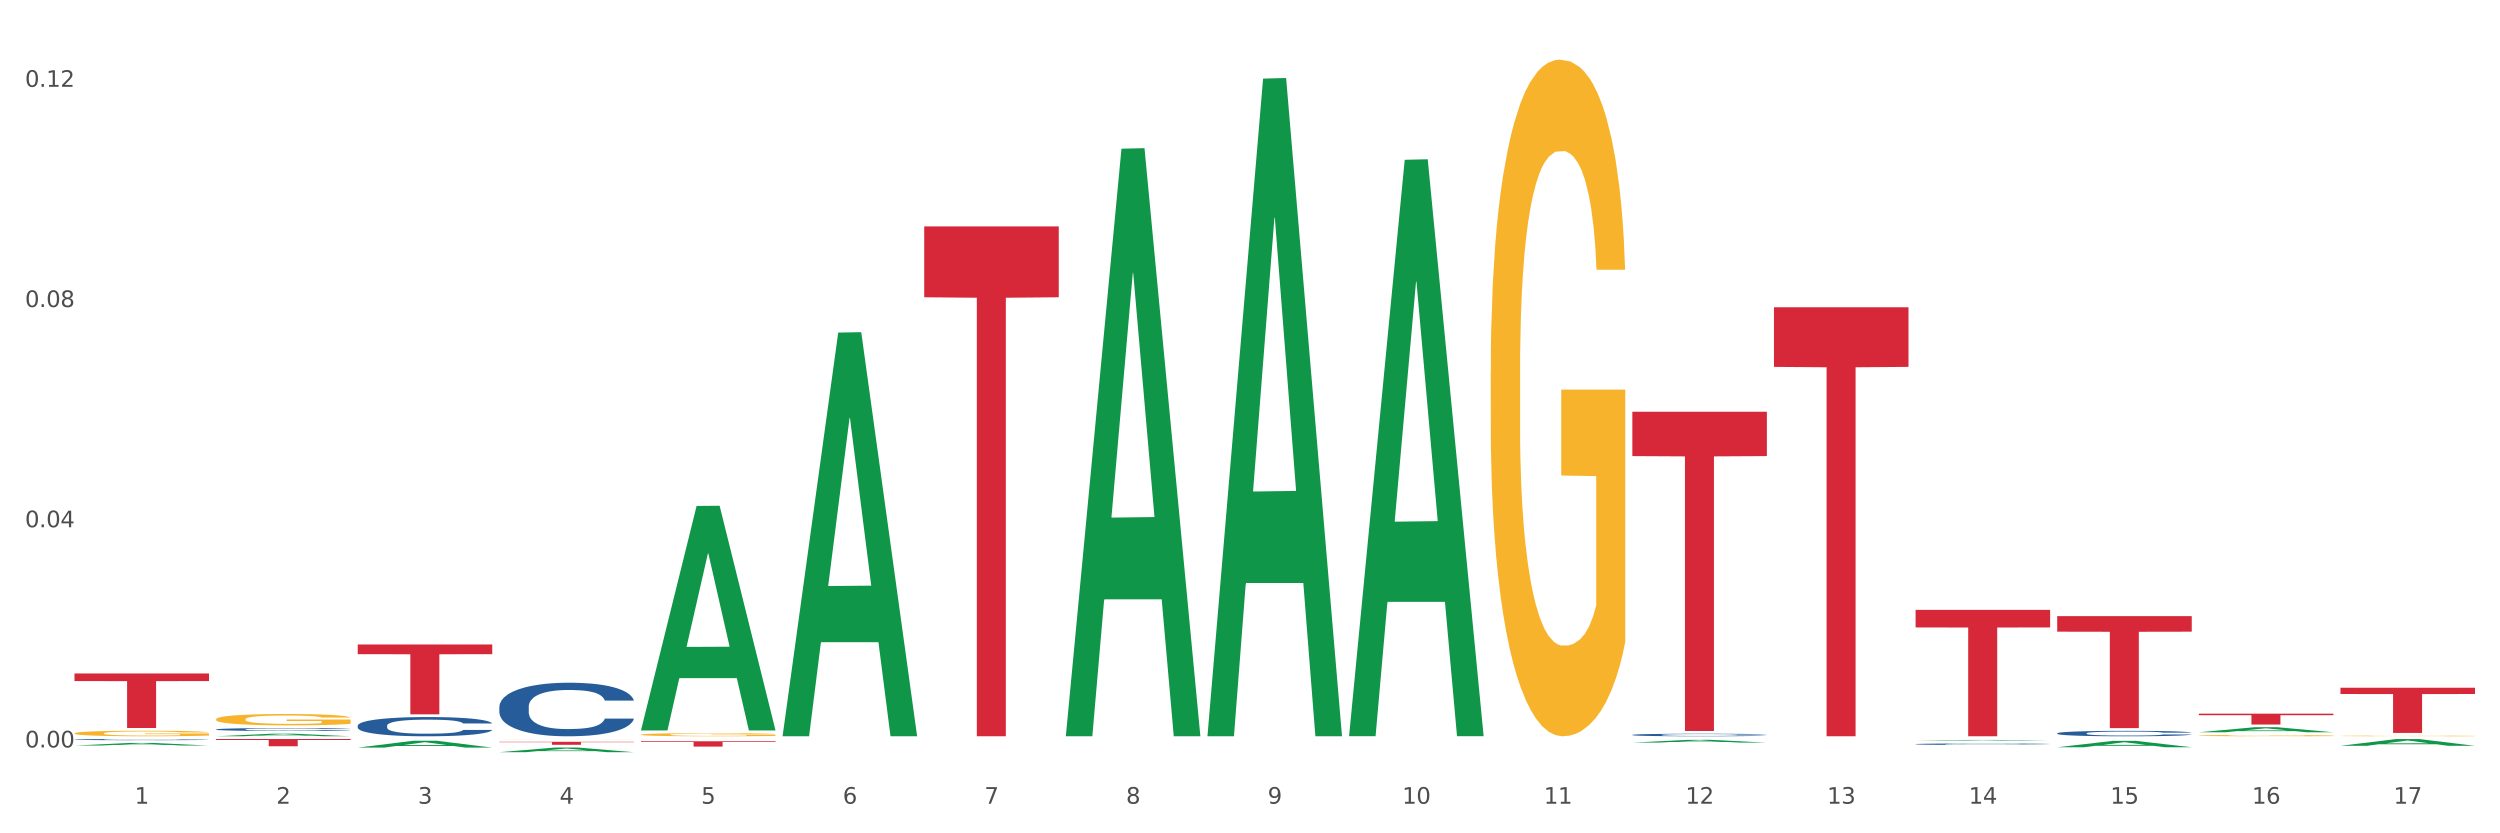 <?xml version="1.0" encoding="utf-8" standalone="no"?>
<!DOCTYPE svg PUBLIC "-//W3C//DTD SVG 1.1//EN"
  "http://www.w3.org/Graphics/SVG/1.1/DTD/svg11.dtd">
<svg xmlns:xlink="http://www.w3.org/1999/xlink" width="1080pt" height="360pt" viewBox="0 0 1080 360" xmlns="http://www.w3.org/2000/svg" version="1.1">
 <rect x="0" y="0" width="1080" height="360" fill="#333333" stroke="none"/>
 <defs>
  <style type="text/css">*{stroke-linejoin: round; stroke-linecap: butt}</style>
 </defs>
 <g id="figure_1">
  <g id="patch_1">
   <path d="M 0 360 
L 1080 360 
L 1080 0 
L 0 0 
z
" style="fill: #ffffff; stroke: #ffffff; stroke-linejoin: miter"/>
  </g>
  <g id="axes_1">
   <g id="matplotlib.axis_1">
    <g id="xtick_1">
     <g id="text_1">
      <!-- 1 -->
      <g style="fill: #4d4d4d" transform="translate(58.182 347.204) scale(0.096 -0.096)">
       <defs>
        <path id="DejaVuSans-31" d="M 794 531 
L 1825 531 
L 1825 4091 
L 703 3866 
L 703 4441 
L 1819 4666 
L 2450 4666 
L 2450 531 
L 3481 531 
L 3481 0 
L 794 0 
L 794 531 
z
" transform="scale(0.016)"/>
       </defs>
       <use xlink:href="#DejaVuSans-31"/>
      </g>
     </g>
    </g>
    <g id="xtick_2">
     <g id="text_2">
      <!-- 2 -->
      <g style="fill: #4d4d4d" transform="translate(119.364 347.204) scale(0.096 -0.096)">
       <defs>
        <path id="DejaVuSans-32" d="M 1228 531 
L 3431 531 
L 3431 0 
L 469 0 
L 469 531 
Q 828 903 1448 1529 
Q 2069 2156 2228 2338 
Q 2531 2678 2651 2914 
Q 2772 3150 2772 3378 
Q 2772 3750 2511 3984 
Q 2250 4219 1831 4219 
Q 1534 4219 1204 4116 
Q 875 4013 500 3803 
L 500 4441 
Q 881 4594 1212 4672 
Q 1544 4750 1819 4750 
Q 2544 4750 2975 4387 
Q 3406 4025 3406 3419 
Q 3406 3131 3298 2873 
Q 3191 2616 2906 2266 
Q 2828 2175 2409 1742 
Q 1991 1309 1228 531 
z
" transform="scale(0.016)"/>
       </defs>
       <use xlink:href="#DejaVuSans-32"/>
      </g>
     </g>
    </g>
    <g id="xtick_3">
     <g id="text_3">
      <!-- 3 -->
      <g style="fill: #4d4d4d" transform="translate(180.545 347.204) scale(0.096 -0.096)">
       <defs>
        <path id="DejaVuSans-33" d="M 2597 2516 
Q 3050 2419 3304 2112 
Q 3559 1806 3559 1356 
Q 3559 666 3084 287 
Q 2609 -91 1734 -91 
Q 1441 -91 1130 -33 
Q 819 25 488 141 
L 488 750 
Q 750 597 1062 519 
Q 1375 441 1716 441 
Q 2309 441 2620 675 
Q 2931 909 2931 1356 
Q 2931 1769 2642 2001 
Q 2353 2234 1838 2234 
L 1294 2234 
L 1294 2753 
L 1863 2753 
Q 2328 2753 2575 2939 
Q 2822 3125 2822 3475 
Q 2822 3834 2567 4026 
Q 2313 4219 1838 4219 
Q 1578 4219 1281 4162 
Q 984 4106 628 3988 
L 628 4550 
Q 988 4650 1302 4700 
Q 1616 4750 1894 4750 
Q 2613 4750 3031 4423 
Q 3450 4097 3450 3541 
Q 3450 3153 3228 2886 
Q 3006 2619 2597 2516 
z
" transform="scale(0.016)"/>
       </defs>
       <use xlink:href="#DejaVuSans-33"/>
      </g>
     </g>
    </g>
    <g id="xtick_4">
     <g id="text_4">
      <!-- 4 -->
      <g style="fill: #4d4d4d" transform="translate(241.726 347.204) scale(0.096 -0.096)">
       <defs>
        <path id="DejaVuSans-34" d="M 2419 4116 
L 825 1625 
L 2419 1625 
L 2419 4116 
z
M 2253 4666 
L 3047 4666 
L 3047 1625 
L 3713 1625 
L 3713 1100 
L 3047 1100 
L 3047 0 
L 2419 0 
L 2419 1100 
L 313 1100 
L 313 1709 
L 2253 4666 
z
" transform="scale(0.016)"/>
       </defs>
       <use xlink:href="#DejaVuSans-34"/>
      </g>
     </g>
    </g>
    <g id="xtick_5">
     <g id="text_5">
      <!-- 5 -->
      <g style="fill: #4d4d4d" transform="translate(302.908 347.204) scale(0.096 -0.096)">
       <defs>
        <path id="DejaVuSans-35" d="M 691 4666 
L 3169 4666 
L 3169 4134 
L 1269 4134 
L 1269 2991 
Q 1406 3038 1543 3061 
Q 1681 3084 1819 3084 
Q 2600 3084 3056 2656 
Q 3513 2228 3513 1497 
Q 3513 744 3044 326 
Q 2575 -91 1722 -91 
Q 1428 -91 1123 -41 
Q 819 9 494 109 
L 494 744 
Q 775 591 1075 516 
Q 1375 441 1709 441 
Q 2250 441 2565 725 
Q 2881 1009 2881 1497 
Q 2881 1984 2565 2268 
Q 2250 2553 1709 2553 
Q 1456 2553 1204 2497 
Q 953 2441 691 2322 
L 691 4666 
z
" transform="scale(0.016)"/>
       </defs>
       <use xlink:href="#DejaVuSans-35"/>
      </g>
     </g>
    </g>
    <g id="xtick_6">
     <g id="text_6">
      <!-- 6 -->
      <g style="fill: #4d4d4d" transform="translate(364.089 347.204) scale(0.096 -0.096)">
       <defs>
        <path id="DejaVuSans-36" d="M 2113 2584 
Q 1688 2584 1439 2293 
Q 1191 2003 1191 1497 
Q 1191 994 1439 701 
Q 1688 409 2113 409 
Q 2538 409 2786 701 
Q 3034 994 3034 1497 
Q 3034 2003 2786 2293 
Q 2538 2584 2113 2584 
z
M 3366 4563 
L 3366 3988 
Q 3128 4100 2886 4159 
Q 2644 4219 2406 4219 
Q 1781 4219 1451 3797 
Q 1122 3375 1075 2522 
Q 1259 2794 1537 2939 
Q 1816 3084 2150 3084 
Q 2853 3084 3261 2657 
Q 3669 2231 3669 1497 
Q 3669 778 3244 343 
Q 2819 -91 2113 -91 
Q 1303 -91 875 529 
Q 447 1150 447 2328 
Q 447 3434 972 4092 
Q 1497 4750 2381 4750 
Q 2619 4750 2861 4703 
Q 3103 4656 3366 4563 
z
" transform="scale(0.016)"/>
       </defs>
       <use xlink:href="#DejaVuSans-36"/>
      </g>
     </g>
    </g>
    <g id="xtick_7">
     <g id="text_7">
      <!-- 7 -->
      <g style="fill: #4d4d4d" transform="translate(425.271 347.204) scale(0.096 -0.096)">
       <defs>
        <path id="DejaVuSans-37" d="M 525 4666 
L 3525 4666 
L 3525 4397 
L 1831 0 
L 1172 0 
L 2766 4134 
L 525 4134 
L 525 4666 
z
" transform="scale(0.016)"/>
       </defs>
       <use xlink:href="#DejaVuSans-37"/>
      </g>
     </g>
    </g>
    <g id="xtick_8">
     <g id="text_8">
      <!-- 8 -->
      <g style="fill: #4d4d4d" transform="translate(486.452 347.204) scale(0.096 -0.096)">
       <defs>
        <path id="DejaVuSans-38" d="M 2034 2216 
Q 1584 2216 1326 1975 
Q 1069 1734 1069 1313 
Q 1069 891 1326 650 
Q 1584 409 2034 409 
Q 2484 409 2743 651 
Q 3003 894 3003 1313 
Q 3003 1734 2745 1975 
Q 2488 2216 2034 2216 
z
M 1403 2484 
Q 997 2584 770 2862 
Q 544 3141 544 3541 
Q 544 4100 942 4425 
Q 1341 4750 2034 4750 
Q 2731 4750 3128 4425 
Q 3525 4100 3525 3541 
Q 3525 3141 3298 2862 
Q 3072 2584 2669 2484 
Q 3125 2378 3379 2068 
Q 3634 1759 3634 1313 
Q 3634 634 3220 271 
Q 2806 -91 2034 -91 
Q 1263 -91 848 271 
Q 434 634 434 1313 
Q 434 1759 690 2068 
Q 947 2378 1403 2484 
z
M 1172 3481 
Q 1172 3119 1398 2916 
Q 1625 2713 2034 2713 
Q 2441 2713 2670 2916 
Q 2900 3119 2900 3481 
Q 2900 3844 2670 4047 
Q 2441 4250 2034 4250 
Q 1625 4250 1398 4047 
Q 1172 3844 1172 3481 
z
" transform="scale(0.016)"/>
       </defs>
       <use xlink:href="#DejaVuSans-38"/>
      </g>
     </g>
    </g>
    <g id="xtick_9">
     <g id="text_9">
      <!-- 9 -->
      <g style="fill: #4d4d4d" transform="translate(547.634 347.204) scale(0.096 -0.096)">
       <defs>
        <path id="DejaVuSans-39" d="M 703 97 
L 703 672 
Q 941 559 1184 500 
Q 1428 441 1663 441 
Q 2288 441 2617 861 
Q 2947 1281 2994 2138 
Q 2813 1869 2534 1725 
Q 2256 1581 1919 1581 
Q 1219 1581 811 2004 
Q 403 2428 403 3163 
Q 403 3881 828 4315 
Q 1253 4750 1959 4750 
Q 2769 4750 3195 4129 
Q 3622 3509 3622 2328 
Q 3622 1225 3098 567 
Q 2575 -91 1691 -91 
Q 1453 -91 1209 -44 
Q 966 3 703 97 
z
M 1959 2075 
Q 2384 2075 2632 2365 
Q 2881 2656 2881 3163 
Q 2881 3666 2632 3958 
Q 2384 4250 1959 4250 
Q 1534 4250 1286 3958 
Q 1038 3666 1038 3163 
Q 1038 2656 1286 2365 
Q 1534 2075 1959 2075 
z
" transform="scale(0.016)"/>
       </defs>
       <use xlink:href="#DejaVuSans-39"/>
      </g>
     </g>
    </g>
    <g id="xtick_10">
     <g id="text_10">
      <!-- 10 -->
      <g style="fill: #4d4d4d" transform="translate(605.761 347.204) scale(0.096 -0.096)">
       <defs>
        <path id="DejaVuSans-30" d="M 2034 4250 
Q 1547 4250 1301 3770 
Q 1056 3291 1056 2328 
Q 1056 1369 1301 889 
Q 1547 409 2034 409 
Q 2525 409 2770 889 
Q 3016 1369 3016 2328 
Q 3016 3291 2770 3770 
Q 2525 4250 2034 4250 
z
M 2034 4750 
Q 2819 4750 3233 4129 
Q 3647 3509 3647 2328 
Q 3647 1150 3233 529 
Q 2819 -91 2034 -91 
Q 1250 -91 836 529 
Q 422 1150 422 2328 
Q 422 3509 836 4129 
Q 1250 4750 2034 4750 
z
" transform="scale(0.016)"/>
       </defs>
       <use xlink:href="#DejaVuSans-31"/>
       <use xlink:href="#DejaVuSans-30" transform="translate(63.623 0)"/>
      </g>
     </g>
    </g>
    <g id="xtick_11">
     <g id="text_11">
      <!-- 11 -->
      <g style="fill: #4d4d4d" transform="translate(666.942 347.204) scale(0.096 -0.096)">
       <use xlink:href="#DejaVuSans-31"/>
       <use xlink:href="#DejaVuSans-31" transform="translate(63.623 0)"/>
      </g>
     </g>
    </g>
    <g id="xtick_12">
     <g id="text_12">
      <!-- 12 -->
      <g style="fill: #4d4d4d" transform="translate(728.124 347.204) scale(0.096 -0.096)">
       <use xlink:href="#DejaVuSans-31"/>
       <use xlink:href="#DejaVuSans-32" transform="translate(63.623 0)"/>
      </g>
     </g>
    </g>
    <g id="xtick_13">
     <g id="text_13">
      <!-- 13 -->
      <g style="fill: #4d4d4d" transform="translate(789.305 347.204) scale(0.096 -0.096)">
       <use xlink:href="#DejaVuSans-31"/>
       <use xlink:href="#DejaVuSans-33" transform="translate(63.623 0)"/>
      </g>
     </g>
    </g>
    <g id="xtick_14">
     <g id="text_14">
      <!-- 14 -->
      <g style="fill: #4d4d4d" transform="translate(850.487 347.204) scale(0.096 -0.096)">
       <use xlink:href="#DejaVuSans-31"/>
       <use xlink:href="#DejaVuSans-34" transform="translate(63.623 0)"/>
      </g>
     </g>
    </g>
    <g id="xtick_15">
     <g id="text_15">
      <!-- 15 -->
      <g style="fill: #4d4d4d" transform="translate(911.668 347.204) scale(0.096 -0.096)">
       <use xlink:href="#DejaVuSans-31"/>
       <use xlink:href="#DejaVuSans-35" transform="translate(63.623 0)"/>
      </g>
     </g>
    </g>
    <g id="xtick_16">
     <g id="text_16">
      <!-- 16 -->
      <g style="fill: #4d4d4d" transform="translate(972.849 347.204) scale(0.096 -0.096)">
       <use xlink:href="#DejaVuSans-31"/>
       <use xlink:href="#DejaVuSans-36" transform="translate(63.623 0)"/>
      </g>
     </g>
    </g>
    <g id="xtick_17">
     <g id="text_17">
      <!-- 17 -->
      <g style="fill: #4d4d4d" transform="translate(1034.031 347.204) scale(0.096 -0.096)">
       <use xlink:href="#DejaVuSans-31"/>
       <use xlink:href="#DejaVuSans-37" transform="translate(63.623 0)"/>
      </g>
     </g>
    </g>
    <g id="xtick_18"/>
    <g id="xtick_19"/>
    <g id="xtick_20"/>
    <g id="xtick_21"/>
    <g id="xtick_22"/>
    <g id="xtick_23"/>
    <g id="xtick_24"/>
    <g id="xtick_25"/>
    <g id="xtick_26"/>
    <g id="xtick_27"/>
    <g id="xtick_28"/>
    <g id="xtick_29"/>
    <g id="xtick_30"/>
    <g id="xtick_31"/>
    <g id="xtick_32"/>
    <g id="xtick_33"/>
   </g>
   <g id="matplotlib.axis_2">
    <g id="ytick_1">
     <g id="text_18">
      <!-- 0.00 -->
      <g style="fill: #4d4d4d" transform="translate(10.8 322.899) scale(0.096 -0.096)">
       <defs>
        <path id="DejaVuSans-2e" d="M 684 794 
L 1344 794 
L 1344 0 
L 684 0 
L 684 794 
z
" transform="scale(0.016)"/>
       </defs>
       <use xlink:href="#DejaVuSans-30"/>
       <use xlink:href="#DejaVuSans-2e" transform="translate(63.623 0)"/>
       <use xlink:href="#DejaVuSans-30" transform="translate(95.41 0)"/>
       <use xlink:href="#DejaVuSans-30" transform="translate(159.033 0)"/>
      </g>
     </g>
    </g>
    <g id="ytick_2">
     <g id="text_19">
      <!-- 0.04 -->
      <g style="fill: #4d4d4d" transform="translate(10.8 227.77) scale(0.096 -0.096)">
       <use xlink:href="#DejaVuSans-30"/>
       <use xlink:href="#DejaVuSans-2e" transform="translate(63.623 0)"/>
       <use xlink:href="#DejaVuSans-30" transform="translate(95.41 0)"/>
       <use xlink:href="#DejaVuSans-34" transform="translate(159.033 0)"/>
      </g>
     </g>
    </g>
    <g id="ytick_3">
     <g id="text_20">
      <!-- 0.08 -->
      <g style="fill: #4d4d4d" transform="translate(10.8 132.641) scale(0.096 -0.096)">
       <use xlink:href="#DejaVuSans-30"/>
       <use xlink:href="#DejaVuSans-2e" transform="translate(63.623 0)"/>
       <use xlink:href="#DejaVuSans-30" transform="translate(95.41 0)"/>
       <use xlink:href="#DejaVuSans-38" transform="translate(159.033 0)"/>
      </g>
     </g>
    </g>
    <g id="ytick_4">
     <g id="text_21">
      <!-- 0.12 -->
      <g style="fill: #4d4d4d" transform="translate(10.8 37.512) scale(0.096 -0.096)">
       <use xlink:href="#DejaVuSans-30"/>
       <use xlink:href="#DejaVuSans-2e" transform="translate(63.623 0)"/>
       <use xlink:href="#DejaVuSans-31" transform="translate(95.41 0)"/>
       <use xlink:href="#DejaVuSans-32" transform="translate(159.033 0)"/>
      </g>
     </g>
    </g>
    <g id="ytick_5"/>
    <g id="ytick_6"/>
    <g id="ytick_7"/>
   </g>
   <g id="PolyCollection_1">
    <path d="M 32.175 322.081 
L 32.235 322.08 
L 56.203 320.942 
L 66.15 320.941 
L 90.297 322.083 
L 78.793 322.083 
L 73.58 321.817 
L 48.833 321.817 
L 48.653 321.822 
L 43.62 322.083 
L 32.175 322.083 
L 32.175 322.081 
L 51.949 321.659 
L 70.464 321.658 
L 61.296 321.185 
L 61.176 321.183 
L 61.056 321.186 
L 51.889 321.658 
L 51.949 321.659 
L 32.175 322.081 
z
" clip-path="url(#pf935f5bb8d)" style="fill: #109648"/>
    <path d="M 276.901 317.354 
L 276.969 317.353 
L 276.969 317.309 
L 277.107 317.27 
L 277.793 317.178 
L 278.822 317.102 
L 279.577 317.062 
L 280.332 317.028 
L 281.224 316.995 
L 282.322 316.961 
L 284.312 316.911 
L 285.547 316.885 
L 287.057 316.858 
L 289.801 316.818 
L 291.792 316.796 
L 293.85 316.778 
L 297.213 316.756 
L 299.408 316.746 
L 301.742 316.739 
L 304.555 316.734 
L 306.682 316.732 
L 311.349 316.736 
L 315.329 316.747 
L 317.25 316.756 
L 319.72 316.771 
L 321.024 316.78 
L 323.152 316.8 
L 325.347 316.826 
L 326.857 316.848 
L 329.122 316.89 
L 330.837 316.931 
L 332.415 316.983 
L 333.239 317.019 
L 333.856 317.052 
L 334.405 317.09 
L 334.954 317.15 
L 322.603 317.15 
L 322.122 317.107 
L 321.367 317.067 
L 320.269 317.027 
L 319.309 317.003 
L 317.662 316.972 
L 316.152 316.952 
L 314.574 316.938 
L 312.652 316.925 
L 311.143 316.919 
L 309.015 316.914 
L 304.83 316.915 
L 302.016 316.925 
L 300.095 316.938 
L 298.86 316.949 
L 297.762 316.961 
L 296.526 316.978 
L 295.085 317.004 
L 294.056 317.027 
L 293.027 317.057 
L 292.203 317.086 
L 291.448 317.121 
L 290.831 317.157 
L 290.35 317.196 
L 289.939 317.242 
L 289.596 317.32 
L 289.596 317.488 
L 289.733 317.526 
L 290.076 317.576 
L 290.488 317.614 
L 291.174 317.66 
L 291.792 317.691 
L 292.958 317.735 
L 294.262 317.772 
L 295.291 317.795 
L 296.321 317.815 
L 298.105 317.842 
L 300.095 317.864 
L 301.81 317.877 
L 304.143 317.89 
L 305.722 317.894 
L 307.094 317.897 
L 310.457 317.897 
L 312.858 317.893 
L 315.535 317.885 
L 317.593 317.874 
L 319.309 317.86 
L 321.23 317.838 
L 322.465 317.817 
L 322.465 317.56 
L 307.369 317.559 
L 307.369 317.388 
L 335.023 317.388 
L 335.023 317.89 
L 333.856 317.915 
L 332.553 317.939 
L 331.18 317.96 
L 329.122 317.985 
L 326.651 318.01 
L 324.455 318.027 
L 322.122 318.042 
L 319.377 318.055 
L 315.809 318.068 
L 313.613 318.073 
L 310.868 318.076 
L 307.643 318.078 
L 304.83 318.075 
L 302.085 318.069 
L 299.203 318.058 
L 296.389 318.042 
L 294.262 318.026 
L 292.135 318.006 
L 289.87 317.98 
L 288.086 317.956 
L 286.714 317.934 
L 285.204 317.906 
L 283.557 317.869 
L 282.322 317.836 
L 281.224 317.801 
L 280.057 317.757 
L 279.234 317.719 
L 278.41 317.671 
L 277.93 317.635 
L 277.381 317.58 
L 276.969 317.503 
L 276.901 317.354 
z
" clip-path="url(#pf935f5bb8d)" style="fill: #f7b32b"/>
    <path d="M 643.989 160.84 
L 644.058 160.573 
L 644.058 150.962 
L 644.195 142.687 
L 644.881 122.665 
L 645.911 106.114 
L 646.665 97.304 
L 647.42 90.096 
L 648.312 82.888 
L 649.41 75.414 
L 651.4 64.468 
L 652.635 58.862 
L 654.145 52.989 
L 656.89 44.446 
L 658.88 39.641 
L 660.939 35.637 
L 664.301 30.832 
L 666.497 28.696 
L 668.83 27.094 
L 671.644 26.026 
L 673.771 25.759 
L 678.437 26.56 
L 682.417 28.963 
L 684.339 30.832 
L 686.809 34.035 
L 688.113 36.171 
L 690.24 40.442 
L 692.436 46.048 
L 693.946 50.853 
L 696.21 59.93 
L 697.926 69.007 
L 699.504 80.219 
L 700.327 87.96 
L 700.945 95.168 
L 701.494 103.444 
L 702.043 116.525 
L 689.691 116.525 
L 689.211 107.181 
L 688.456 98.372 
L 687.358 89.829 
L 686.397 84.49 
L 684.75 77.816 
L 683.241 73.545 
L 681.662 70.341 
L 679.741 67.672 
L 678.231 66.337 
L 676.104 65.269 
L 671.918 65.536 
L 669.105 67.672 
L 667.183 70.341 
L 665.948 72.744 
L 664.85 75.414 
L 663.615 79.151 
L 662.174 84.757 
L 661.145 89.829 
L 660.115 96.236 
L 659.292 102.643 
L 658.537 110.118 
L 657.919 118.127 
L 657.439 126.402 
L 657.027 136.547 
L 656.684 153.365 
L 656.684 189.938 
L 656.821 198.214 
L 657.164 209.159 
L 657.576 217.435 
L 658.262 227.312 
L 658.88 233.986 
L 660.047 243.596 
L 661.35 251.605 
L 662.38 256.677 
L 663.409 260.949 
L 665.193 266.822 
L 667.183 271.627 
L 668.899 274.563 
L 671.232 277.233 
L 672.81 278.301 
L 674.183 278.835 
L 677.545 278.835 
L 679.947 278.034 
L 682.623 276.165 
L 684.682 273.763 
L 686.397 270.826 
L 688.319 266.021 
L 689.554 261.483 
L 689.554 205.689 
L 674.457 205.422 
L 674.457 168.315 
L 702.112 168.315 
L 702.112 277.233 
L 700.945 282.839 
L 699.641 287.911 
L 698.269 292.45 
L 696.21 298.056 
L 693.74 303.395 
L 691.544 307.132 
L 689.211 310.336 
L 686.466 313.272 
L 682.898 315.942 
L 680.702 317.01 
L 677.957 317.811 
L 674.732 318.078 
L 671.918 317.544 
L 669.173 316.209 
L 666.291 313.806 
L 663.478 310.336 
L 661.35 306.865 
L 659.223 302.594 
L 656.959 296.988 
L 655.174 291.649 
L 653.802 286.844 
L 652.292 280.704 
L 650.645 272.695 
L 649.41 265.487 
L 648.312 258.012 
L 647.146 248.402 
L 646.322 240.126 
L 645.499 229.715 
L 645.018 221.973 
L 644.47 209.96 
L 644.058 193.142 
L 643.989 160.84 
z
" clip-path="url(#pf935f5bb8d)" style="fill: #f7b32b"/>
    <path d="M 949.896 317.778 
L 949.965 317.777 
L 949.965 317.759 
L 950.102 317.743 
L 950.788 317.705 
L 951.818 317.673 
L 952.572 317.656 
L 953.327 317.643 
L 954.219 317.629 
L 955.317 317.615 
L 957.307 317.594 
L 958.543 317.583 
L 960.052 317.572 
L 962.797 317.556 
L 964.787 317.547 
L 966.846 317.539 
L 970.208 317.53 
L 972.404 317.526 
L 974.737 317.523 
L 977.551 317.521 
L 979.678 317.52 
L 984.344 317.522 
L 988.324 317.526 
L 990.246 317.53 
L 992.716 317.536 
L 994.02 317.54 
L 996.147 317.548 
L 998.343 317.559 
L 999.853 317.568 
L 1002.117 317.585 
L 1003.833 317.603 
L 1005.411 317.624 
L 1006.234 317.639 
L 1006.852 317.652 
L 1007.401 317.668 
L 1007.95 317.693 
L 995.598 317.693 
L 995.118 317.675 
L 994.363 317.659 
L 993.265 317.642 
L 992.304 317.632 
L 990.657 317.619 
L 989.148 317.611 
L 987.569 317.605 
L 985.648 317.6 
L 984.138 317.597 
L 982.011 317.595 
L 977.825 317.596 
L 975.012 317.6 
L 973.09 317.605 
L 971.855 317.61 
L 970.757 317.615 
L 969.522 317.622 
L 968.081 317.633 
L 967.052 317.642 
L 966.022 317.654 
L 965.199 317.667 
L 964.444 317.681 
L 963.826 317.696 
L 963.346 317.712 
L 962.934 317.731 
L 962.591 317.763 
L 962.591 317.833 
L 962.728 317.849 
L 963.072 317.87 
L 963.483 317.886 
L 964.169 317.904 
L 964.787 317.917 
L 965.954 317.935 
L 967.257 317.951 
L 968.287 317.96 
L 969.316 317.969 
L 971.1 317.98 
L 973.09 317.989 
L 974.806 317.995 
L 977.139 318 
L 978.717 318.002 
L 980.09 318.003 
L 983.452 318.003 
L 985.854 318.001 
L 988.53 317.998 
L 990.589 317.993 
L 992.304 317.987 
L 994.226 317.978 
L 995.461 317.97 
L 995.461 317.863 
L 980.364 317.863 
L 980.364 317.792 
L 1008.019 317.792 
L 1008.019 318 
L 1006.852 318.01 
L 1005.548 318.02 
L 1004.176 318.029 
L 1002.117 318.039 
L 999.647 318.05 
L 997.451 318.057 
L 995.118 318.063 
L 992.373 318.068 
L 988.805 318.073 
L 986.609 318.075 
L 983.864 318.077 
L 980.639 318.078 
L 977.825 318.076 
L 975.08 318.074 
L 972.198 318.069 
L 969.385 318.063 
L 967.257 318.056 
L 965.13 318.048 
L 962.866 318.037 
L 961.082 318.027 
L 959.709 318.018 
L 958.199 318.006 
L 956.553 317.991 
L 955.317 317.977 
L 954.219 317.963 
L 953.053 317.945 
L 952.229 317.929 
L 951.406 317.909 
L 950.926 317.894 
L 950.377 317.871 
L 949.965 317.839 
L 949.896 317.778 
z
" clip-path="url(#pf935f5bb8d)" style="fill: #f7b32b"/>
    <path d="M 1011.078 317.925 
L 1011.146 317.925 
L 1011.146 317.916 
L 1011.284 317.908 
L 1011.97 317.888 
L 1012.999 317.872 
L 1013.754 317.864 
L 1014.509 317.857 
L 1015.401 317.85 
L 1016.499 317.842 
L 1018.489 317.832 
L 1019.724 317.826 
L 1021.234 317.821 
L 1023.978 317.813 
L 1025.969 317.808 
L 1028.027 317.804 
L 1031.39 317.799 
L 1033.585 317.797 
L 1035.919 317.796 
L 1038.732 317.795 
L 1040.859 317.794 
L 1045.526 317.795 
L 1049.506 317.798 
L 1051.427 317.799 
L 1053.897 317.802 
L 1055.201 317.804 
L 1057.328 317.809 
L 1059.524 317.814 
L 1061.034 317.819 
L 1063.299 317.828 
L 1065.014 317.836 
L 1066.592 317.847 
L 1067.416 317.855 
L 1068.033 317.862 
L 1068.582 317.87 
L 1069.131 317.882 
L 1056.78 317.882 
L 1056.299 317.873 
L 1055.544 317.865 
L 1054.446 317.856 
L 1053.486 317.851 
L 1051.839 317.845 
L 1050.329 317.841 
L 1048.751 317.838 
L 1046.829 317.835 
L 1045.32 317.834 
L 1043.192 317.833 
L 1039.007 317.833 
L 1036.193 317.835 
L 1034.272 317.838 
L 1033.037 317.84 
L 1031.939 317.842 
L 1030.703 317.846 
L 1029.262 317.852 
L 1028.233 317.856 
L 1027.204 317.863 
L 1026.38 317.869 
L 1025.625 317.876 
L 1025.008 317.884 
L 1024.527 317.892 
L 1024.116 317.902 
L 1023.773 317.918 
L 1023.773 317.953 
L 1023.91 317.961 
L 1024.253 317.972 
L 1024.665 317.98 
L 1025.351 317.99 
L 1025.969 317.996 
L 1027.135 318.005 
L 1028.439 318.013 
L 1029.468 318.018 
L 1030.498 318.022 
L 1032.282 318.028 
L 1034.272 318.033 
L 1035.987 318.035 
L 1038.32 318.038 
L 1039.899 318.039 
L 1041.271 318.039 
L 1044.634 318.039 
L 1047.035 318.039 
L 1049.712 318.037 
L 1051.77 318.035 
L 1053.486 318.032 
L 1055.407 318.027 
L 1056.642 318.023 
L 1056.642 317.969 
L 1041.546 317.968 
L 1041.546 317.932 
L 1069.2 317.932 
L 1069.2 318.038 
L 1068.033 318.043 
L 1066.73 318.048 
L 1065.357 318.053 
L 1063.299 318.058 
L 1060.828 318.063 
L 1058.632 318.067 
L 1056.299 318.07 
L 1053.554 318.073 
L 1049.986 318.075 
L 1047.79 318.076 
L 1045.045 318.077 
L 1041.82 318.078 
L 1039.007 318.077 
L 1036.262 318.076 
L 1033.38 318.073 
L 1030.566 318.07 
L 1028.439 318.067 
L 1026.312 318.063 
L 1024.047 318.057 
L 1022.263 318.052 
L 1020.891 318.047 
L 1019.381 318.041 
L 1017.734 318.034 
L 1016.499 318.027 
L 1015.401 318.019 
L 1014.234 318.01 
L 1013.411 318.002 
L 1012.587 317.992 
L 1012.107 317.984 
L 1011.558 317.973 
L 1011.146 317.957 
L 1011.078 317.925 
z
" clip-path="url(#pf935f5bb8d)" style="fill: #f7b32b"/>
    <path d="M 32.175 319.483 
L 32.244 319.483 
L 32.244 319.47 
L 32.45 319.452 
L 33.206 319.419 
L 34.167 319.394 
L 35.816 319.365 
L 36.709 319.352 
L 37.877 319.339 
L 40.282 319.316 
L 43.03 319.298 
L 44.954 319.287 
L 46.396 319.281 
L 49.625 319.269 
L 51.48 319.264 
L 53.404 319.259 
L 55.053 319.257 
L 57.801 319.253 
L 60 319.252 
L 62.542 319.251 
L 64.671 319.252 
L 67.488 319.254 
L 71.61 319.259 
L 73.19 319.263 
L 75.32 319.268 
L 77.519 319.276 
L 79.305 319.284 
L 81.366 319.294 
L 83.496 319.308 
L 85.557 319.326 
L 87 319.343 
L 88.168 319.36 
L 89.198 319.381 
L 89.954 319.405 
L 90.297 319.424 
L 77.725 319.424 
L 77.381 319.406 
L 76.694 319.388 
L 76.007 319.375 
L 75.251 319.365 
L 74.084 319.353 
L 73.053 319.345 
L 71.335 319.336 
L 69.755 319.331 
L 68.45 319.327 
L 66.87 319.324 
L 63.503 319.322 
L 61.099 319.322 
L 59.587 319.323 
L 57.732 319.325 
L 56.152 319.328 
L 54.297 319.334 
L 52.854 319.34 
L 51.412 319.348 
L 50.587 319.354 
L 49.351 319.364 
L 48.526 319.373 
L 47.427 319.387 
L 46.809 319.398 
L 45.709 319.424 
L 45.228 319.444 
L 45.022 319.458 
L 44.885 319.473 
L 44.885 319.546 
L 45.297 319.579 
L 45.641 319.594 
L 46.19 319.61 
L 47.221 319.63 
L 48.732 319.651 
L 50.312 319.665 
L 51.618 319.674 
L 52.854 319.681 
L 54.091 319.686 
L 55.603 319.691 
L 56.839 319.693 
L 58.694 319.696 
L 60.893 319.698 
L 62.61 319.698 
L 66.114 319.695 
L 67.694 319.693 
L 69.206 319.69 
L 70.855 319.684 
L 72.16 319.679 
L 72.916 319.675 
L 74.152 319.666 
L 75.114 319.656 
L 75.939 319.645 
L 76.488 319.636 
L 77.106 319.622 
L 77.587 319.606 
L 77.725 319.597 
L 90.297 319.597 
L 90.023 319.614 
L 89.542 319.631 
L 88.58 319.653 
L 87.824 319.666 
L 86.656 319.681 
L 85.419 319.694 
L 83.702 319.709 
L 82.122 319.72 
L 80.473 319.729 
L 78.687 319.738 
L 75.458 319.749 
L 74.29 319.753 
L 71.816 319.758 
L 69.893 319.762 
L 67.076 319.765 
L 64.19 319.767 
L 61.167 319.767 
L 58.488 319.766 
L 55.534 319.764 
L 53.679 319.761 
L 51.618 319.757 
L 49.213 319.75 
L 46.946 319.742 
L 44.816 319.732 
L 42.824 319.722 
L 40.969 319.709 
L 38.564 319.689 
L 36.778 319.669 
L 35.473 319.651 
L 34.58 319.635 
L 33.686 319.616 
L 33.206 319.602 
L 32.45 319.569 
L 32.175 319.538 
L 32.175 319.483 
z
" clip-path="url(#pf935f5bb8d)" style="fill: #255c99"/>
    <path d="M 32.175 316.784 
L 32.244 316.782 
L 32.244 316.703 
L 32.381 316.635 
L 33.067 316.47 
L 34.096 316.334 
L 34.851 316.262 
L 35.606 316.203 
L 36.498 316.143 
L 37.596 316.082 
L 39.586 315.992 
L 40.821 315.946 
L 42.331 315.897 
L 45.076 315.827 
L 47.066 315.788 
L 49.124 315.755 
L 52.487 315.715 
L 54.683 315.698 
L 57.016 315.684 
L 59.829 315.676 
L 61.957 315.674 
L 66.623 315.68 
L 70.603 315.7 
L 72.524 315.715 
L 74.995 315.742 
L 76.299 315.759 
L 78.426 315.794 
L 80.622 315.84 
L 82.131 315.88 
L 84.396 315.955 
L 86.111 316.029 
L 87.69 316.121 
L 88.513 316.185 
L 89.131 316.244 
L 89.68 316.312 
L 90.229 316.42 
L 77.877 316.42 
L 77.397 316.343 
L 76.642 316.271 
L 75.544 316.2 
L 74.583 316.156 
L 72.936 316.102 
L 71.426 316.066 
L 69.848 316.04 
L 67.927 316.018 
L 66.417 316.007 
L 64.29 315.998 
L 60.104 316.001 
L 57.29 316.018 
L 55.369 316.04 
L 54.134 316.06 
L 53.036 316.082 
L 51.801 316.113 
L 50.36 316.159 
L 49.33 316.2 
L 48.301 316.253 
L 47.478 316.306 
L 46.723 316.367 
L 46.105 316.433 
L 45.625 316.501 
L 45.213 316.585 
L 44.87 316.723 
L 44.87 317.024 
L 45.007 317.092 
L 45.35 317.182 
L 45.762 317.25 
L 46.448 317.331 
L 47.066 317.386 
L 48.232 317.465 
L 49.536 317.531 
L 50.566 317.573 
L 51.595 317.608 
L 53.379 317.656 
L 55.369 317.695 
L 57.085 317.72 
L 59.418 317.742 
L 60.996 317.75 
L 62.368 317.755 
L 65.731 317.755 
L 68.133 317.748 
L 70.809 317.733 
L 72.868 317.713 
L 74.583 317.689 
L 76.504 317.649 
L 77.74 317.612 
L 77.74 317.153 
L 62.643 317.151 
L 62.643 316.846 
L 90.297 316.846 
L 90.297 317.742 
L 89.131 317.788 
L 87.827 317.829 
L 86.455 317.867 
L 84.396 317.913 
L 81.926 317.957 
L 79.73 317.987 
L 77.397 318.014 
L 74.652 318.038 
L 71.083 318.06 
L 68.887 318.069 
L 66.143 318.075 
L 62.917 318.078 
L 60.104 318.073 
L 57.359 318.062 
L 54.477 318.042 
L 51.663 318.014 
L 49.536 317.985 
L 47.409 317.95 
L 45.144 317.904 
L 43.36 317.86 
L 41.988 317.821 
L 40.478 317.77 
L 38.831 317.704 
L 37.596 317.645 
L 36.498 317.584 
L 35.332 317.504 
L 34.508 317.436 
L 33.685 317.351 
L 33.204 317.287 
L 32.655 317.188 
L 32.244 317.05 
L 32.175 316.784 
z
" clip-path="url(#pf935f5bb8d)" style="fill: #f7b32b"/>
    <path d="M 1011.078 297.104 
L 1069.2 297.104 
L 1069.2 299.816 
L 1046.337 299.835 
L 1046.337 316.62 
L 1033.803 316.62 
L 1033.803 299.835 
L 1011.078 299.816 
L 1011.078 297.122 
L 1011.078 297.104 
z
" clip-path="url(#pf935f5bb8d)" style="fill: #d62839"/>
    <path d="M 949.896 308.315 
L 1008.019 308.315 
L 1008.019 308.964 
L 985.155 308.969 
L 985.155 312.987 
L 972.622 312.987 
L 972.622 308.969 
L 949.896 308.964 
L 949.896 308.319 
L 949.896 308.315 
z
" clip-path="url(#pf935f5bb8d)" style="fill: #d62839"/>
    <path d="M 888.715 266.161 
L 946.837 266.161 
L 946.837 272.885 
L 923.974 272.93 
L 923.974 314.546 
L 911.44 314.546 
L 911.44 272.93 
L 888.715 272.885 
L 888.715 266.206 
L 888.715 266.161 
z
" clip-path="url(#pf935f5bb8d)" style="fill: #d62839"/>
    <path d="M 827.533 263.46 
L 885.656 263.46 
L 885.656 271.05 
L 862.792 271.101 
L 862.792 318.078 
L 850.259 318.078 
L 850.259 271.101 
L 827.533 271.05 
L 827.533 263.511 
L 827.533 263.46 
z
" clip-path="url(#pf935f5bb8d)" style="fill: #d62839"/>
    <path d="M 766.352 132.734 
L 824.474 132.734 
L 824.474 158.491 
L 801.611 158.665 
L 801.611 318.078 
L 789.078 318.078 
L 789.078 158.665 
L 766.352 158.491 
L 766.352 132.908 
L 766.352 132.734 
z
" clip-path="url(#pf935f5bb8d)" style="fill: #d62839"/>
    <path d="M 705.171 177.861 
L 763.293 177.861 
L 763.293 197.03 
L 740.43 197.159 
L 740.43 315.798 
L 727.896 315.798 
L 727.896 197.159 
L 705.171 197.03 
L 705.171 177.99 
L 705.171 177.861 
z
" clip-path="url(#pf935f5bb8d)" style="fill: #d62839"/>
    <path d="M 399.263 97.812 
L 457.386 97.812 
L 457.386 128.422 
L 434.523 128.629 
L 434.523 318.078 
L 421.989 318.078 
L 421.989 128.629 
L 399.263 128.422 
L 399.263 98.019 
L 399.263 97.812 
z
" clip-path="url(#pf935f5bb8d)" style="fill: #d62839"/>
    <path d="M 276.901 320.236 
L 335.023 320.236 
L 335.023 320.556 
L 312.16 320.558 
L 312.16 322.536 
L 299.626 322.536 
L 299.626 320.558 
L 276.901 320.556 
L 276.901 320.238 
L 276.901 320.236 
z
" clip-path="url(#pf935f5bb8d)" style="fill: #d62839"/>
    <path d="M 215.719 320.461 
L 273.842 320.461 
L 273.842 320.642 
L 250.978 320.643 
L 250.978 321.76 
L 238.445 321.76 
L 238.445 320.643 
L 215.719 320.642 
L 215.719 320.462 
L 215.719 320.461 
z
" clip-path="url(#pf935f5bb8d)" style="fill: #d62839"/>
    <path d="M 154.538 278.416 
L 212.66 278.416 
L 212.66 282.61 
L 189.797 282.638 
L 189.797 308.59 
L 177.263 308.59 
L 177.263 282.638 
L 154.538 282.61 
L 154.538 278.445 
L 154.538 278.416 
z
" clip-path="url(#pf935f5bb8d)" style="fill: #d62839"/>
    <path d="M 93.356 319.251 
L 151.479 319.251 
L 151.479 319.686 
L 128.615 319.689 
L 128.615 322.378 
L 116.082 322.378 
L 116.082 319.689 
L 93.356 319.686 
L 93.356 319.254 
L 93.356 319.251 
z
" clip-path="url(#pf935f5bb8d)" style="fill: #d62839"/>
    <path d="M 888.715 316.779 
L 888.784 316.777 
L 888.784 316.717 
L 888.99 316.635 
L 889.745 316.484 
L 890.707 316.37 
L 892.356 316.236 
L 893.249 316.18 
L 894.417 316.118 
L 896.822 316.017 
L 899.57 315.931 
L 901.493 315.883 
L 902.936 315.853 
L 906.165 315.799 
L 908.02 315.776 
L 909.944 315.756 
L 911.593 315.743 
L 914.341 315.728 
L 916.539 315.722 
L 919.081 315.72 
L 921.211 315.722 
L 924.028 315.73 
L 928.15 315.756 
L 929.73 315.771 
L 931.86 315.797 
L 934.058 315.832 
L 935.845 315.866 
L 937.906 315.916 
L 940.036 315.98 
L 942.097 316.062 
L 943.539 316.137 
L 944.707 316.217 
L 945.738 316.314 
L 946.494 316.419 
L 946.837 316.508 
L 934.265 316.508 
L 933.921 316.428 
L 933.234 316.342 
L 932.547 316.284 
L 931.791 316.236 
L 930.623 316.183 
L 929.593 316.148 
L 927.875 316.107 
L 926.295 316.081 
L 924.99 316.066 
L 923.41 316.053 
L 920.043 316.04 
L 917.639 316.04 
L 916.127 316.045 
L 914.272 316.056 
L 912.692 316.071 
L 910.837 316.096 
L 909.394 316.124 
L 907.952 316.161 
L 907.127 316.187 
L 905.89 316.234 
L 905.066 316.273 
L 903.967 316.34 
L 903.348 316.387 
L 902.249 316.51 
L 901.768 316.6 
L 901.562 316.663 
L 901.425 316.732 
L 901.425 317.068 
L 901.837 317.218 
L 902.181 317.283 
L 902.73 317.356 
L 903.761 317.451 
L 905.272 317.543 
L 906.852 317.61 
L 908.158 317.651 
L 909.394 317.681 
L 910.631 317.705 
L 912.142 317.727 
L 913.379 317.739 
L 915.234 317.752 
L 917.432 317.759 
L 919.15 317.759 
L 922.654 317.748 
L 924.234 317.737 
L 925.745 317.722 
L 927.394 317.699 
L 928.7 317.673 
L 929.455 317.653 
L 930.692 317.612 
L 931.654 317.569 
L 932.478 317.52 
L 933.028 317.477 
L 933.646 317.412 
L 934.127 317.339 
L 934.265 317.3 
L 946.837 317.3 
L 946.562 317.378 
L 946.081 317.453 
L 945.12 317.554 
L 944.364 317.612 
L 943.196 317.683 
L 941.959 317.744 
L 940.242 317.81 
L 938.662 317.86 
L 937.013 317.903 
L 935.226 317.942 
L 931.997 317.996 
L 930.829 318.011 
L 928.356 318.037 
L 926.433 318.052 
L 923.616 318.067 
L 920.73 318.075 
L 917.707 318.078 
L 915.028 318.073 
L 912.074 318.06 
L 910.219 318.047 
L 908.158 318.028 
L 905.753 317.998 
L 903.486 317.961 
L 901.356 317.918 
L 899.364 317.869 
L 897.509 317.813 
L 895.104 317.72 
L 893.318 317.63 
L 892.013 317.546 
L 891.119 317.475 
L 890.226 317.384 
L 889.745 317.322 
L 888.99 317.171 
L 888.715 317.031 
L 888.715 316.779 
z
" clip-path="url(#pf935f5bb8d)" style="fill: #255c99"/>
    <path d="M 827.533 321.463 
L 827.602 321.462 
L 827.602 321.446 
L 827.808 321.424 
L 828.564 321.383 
L 829.526 321.352 
L 831.175 321.316 
L 832.068 321.3 
L 833.236 321.284 
L 835.64 321.256 
L 838.388 321.233 
L 840.312 321.22 
L 841.755 321.212 
L 844.984 321.197 
L 846.839 321.191 
L 848.762 321.185 
L 850.411 321.182 
L 853.159 321.178 
L 855.358 321.176 
L 857.9 321.176 
L 860.03 321.176 
L 862.847 321.178 
L 866.969 321.185 
L 868.549 321.19 
L 870.679 321.197 
L 872.877 321.206 
L 874.663 321.215 
L 876.724 321.229 
L 878.854 321.246 
L 880.915 321.268 
L 882.358 321.289 
L 883.526 321.31 
L 884.557 321.337 
L 885.312 321.365 
L 885.656 321.389 
L 873.083 321.389 
L 872.74 321.368 
L 872.053 321.344 
L 871.366 321.328 
L 870.61 321.316 
L 869.442 321.301 
L 868.411 321.292 
L 866.694 321.281 
L 865.114 321.274 
L 863.808 321.269 
L 862.228 321.266 
L 858.862 321.262 
L 856.457 321.262 
L 854.946 321.264 
L 853.091 321.267 
L 851.511 321.271 
L 849.656 321.278 
L 848.213 321.285 
L 846.77 321.295 
L 845.946 321.302 
L 844.709 321.315 
L 843.885 321.326 
L 842.785 321.344 
L 842.167 321.356 
L 841.068 321.39 
L 840.587 321.414 
L 840.381 321.431 
L 840.243 321.45 
L 840.243 321.541 
L 840.656 321.582 
L 840.999 321.599 
L 841.549 321.619 
L 842.579 321.645 
L 844.091 321.67 
L 845.671 321.688 
L 846.976 321.699 
L 848.213 321.707 
L 849.45 321.714 
L 850.961 321.72 
L 852.198 321.723 
L 854.053 321.727 
L 856.251 321.728 
L 857.969 321.728 
L 861.472 321.725 
L 863.053 321.723 
L 864.564 321.718 
L 866.213 321.712 
L 867.518 321.705 
L 868.274 321.7 
L 869.511 321.689 
L 870.472 321.677 
L 871.297 321.664 
L 871.847 321.652 
L 872.465 321.634 
L 872.946 321.615 
L 873.083 321.604 
L 885.656 321.604 
L 885.381 321.625 
L 884.9 321.645 
L 883.938 321.673 
L 883.182 321.689 
L 882.015 321.708 
L 880.778 321.724 
L 879.06 321.742 
L 877.48 321.756 
L 875.831 321.767 
L 874.045 321.778 
L 870.816 321.793 
L 869.648 321.797 
L 867.175 321.804 
L 865.251 321.808 
L 862.434 321.812 
L 859.549 321.814 
L 856.526 321.815 
L 853.846 321.814 
L 850.892 321.81 
L 849.037 321.807 
L 846.976 321.801 
L 844.572 321.793 
L 842.304 321.783 
L 840.175 321.772 
L 838.182 321.758 
L 836.327 321.743 
L 833.923 321.718 
L 832.136 321.693 
L 830.831 321.671 
L 829.938 321.651 
L 829.045 321.627 
L 828.564 321.61 
L 827.808 321.569 
L 827.533 321.531 
L 827.533 321.463 
z
" clip-path="url(#pf935f5bb8d)" style="fill: #255c99"/>
    <path d="M 705.171 317.469 
L 705.239 317.468 
L 705.239 317.439 
L 705.445 317.401 
L 706.201 317.33 
L 707.163 317.277 
L 708.812 317.214 
L 709.705 317.188 
L 710.873 317.159 
L 713.277 317.111 
L 716.026 317.071 
L 717.949 317.049 
L 719.392 317.035 
L 722.621 317.009 
L 724.476 316.998 
L 726.4 316.989 
L 728.049 316.983 
L 730.797 316.976 
L 732.995 316.973 
L 735.537 316.972 
L 737.667 316.973 
L 740.484 316.977 
L 744.606 316.989 
L 746.186 316.996 
L 748.316 317.008 
L 750.514 317.025 
L 752.301 317.041 
L 754.362 317.064 
L 756.491 317.094 
L 758.552 317.133 
L 759.995 317.168 
L 761.163 317.205 
L 762.194 317.251 
L 762.949 317.3 
L 763.293 317.342 
L 750.72 317.342 
L 750.377 317.304 
L 749.69 317.264 
L 749.003 317.237 
L 748.247 317.214 
L 747.079 317.189 
L 746.049 317.173 
L 744.331 317.154 
L 742.751 317.142 
L 741.446 317.135 
L 739.865 317.128 
L 736.499 317.122 
L 734.094 317.122 
L 732.583 317.124 
L 730.728 317.13 
L 729.148 317.137 
L 727.293 317.149 
L 725.85 317.162 
L 724.407 317.179 
L 723.583 317.191 
L 722.346 317.213 
L 721.522 317.231 
L 720.423 317.263 
L 719.804 317.285 
L 718.705 317.343 
L 718.224 317.385 
L 718.018 317.414 
L 717.881 317.447 
L 717.881 317.604 
L 718.293 317.675 
L 718.636 317.705 
L 719.186 317.739 
L 720.216 317.784 
L 721.728 317.827 
L 723.308 317.858 
L 724.613 317.878 
L 725.85 317.892 
L 727.087 317.903 
L 728.598 317.913 
L 729.835 317.919 
L 731.69 317.925 
L 733.888 317.928 
L 735.606 317.928 
L 739.11 317.923 
L 740.69 317.918 
L 742.201 317.911 
L 743.85 317.9 
L 745.155 317.888 
L 745.911 317.879 
L 747.148 317.859 
L 748.11 317.839 
L 748.934 317.816 
L 749.484 317.796 
L 750.102 317.766 
L 750.583 317.731 
L 750.72 317.713 
L 763.293 317.713 
L 763.018 317.749 
L 762.537 317.785 
L 761.575 317.832 
L 760.82 317.859 
L 759.652 317.893 
L 758.415 317.921 
L 756.697 317.952 
L 755.117 317.976 
L 753.468 317.996 
L 751.682 318.014 
L 748.453 318.039 
L 747.285 318.046 
L 744.812 318.058 
L 742.888 318.065 
L 740.071 318.072 
L 737.186 318.076 
L 734.163 318.078 
L 731.484 318.075 
L 728.529 318.069 
L 726.674 318.063 
L 724.613 318.054 
L 722.209 318.04 
L 719.942 318.023 
L 717.812 318.003 
L 715.819 317.98 
L 713.965 317.953 
L 711.56 317.91 
L 709.774 317.868 
L 708.468 317.828 
L 707.575 317.795 
L 706.682 317.752 
L 706.201 317.723 
L 705.445 317.652 
L 705.171 317.587 
L 705.171 317.469 
z
" clip-path="url(#pf935f5bb8d)" style="fill: #255c99"/>
    <path d="M 215.719 305.334 
L 215.788 305.313 
L 215.788 304.721 
L 215.994 303.918 
L 216.75 302.438 
L 217.712 301.318 
L 219.36 300.008 
L 220.254 299.458 
L 221.422 298.846 
L 223.826 297.852 
L 226.574 297.007 
L 228.498 296.542 
L 229.941 296.246 
L 233.17 295.718 
L 235.025 295.485 
L 236.948 295.295 
L 238.597 295.168 
L 241.345 295.02 
L 243.544 294.957 
L 246.086 294.936 
L 248.216 294.957 
L 251.032 295.041 
L 255.155 295.295 
L 256.735 295.443 
L 258.864 295.697 
L 261.063 296.035 
L 262.849 296.373 
L 264.91 296.859 
L 267.04 297.493 
L 269.101 298.296 
L 270.544 299.036 
L 271.712 299.818 
L 272.742 300.769 
L 273.498 301.804 
L 273.842 302.671 
L 261.269 302.671 
L 260.926 301.889 
L 260.238 301.044 
L 259.551 300.473 
L 258.796 300.008 
L 257.628 299.48 
L 256.597 299.141 
L 254.88 298.74 
L 253.3 298.486 
L 251.994 298.338 
L 250.414 298.212 
L 247.048 298.085 
L 244.643 298.085 
L 243.132 298.127 
L 241.277 298.233 
L 239.696 298.381 
L 237.841 298.634 
L 236.399 298.909 
L 234.956 299.268 
L 234.132 299.522 
L 232.895 299.987 
L 232.07 300.367 
L 230.971 301.022 
L 230.353 301.487 
L 229.254 302.692 
L 228.773 303.58 
L 228.567 304.192 
L 228.429 304.869 
L 228.429 308.166 
L 228.841 309.645 
L 229.185 310.279 
L 229.735 310.998 
L 230.765 311.928 
L 232.277 312.836 
L 233.857 313.491 
L 235.162 313.893 
L 236.399 314.189 
L 237.635 314.421 
L 239.147 314.633 
L 240.383 314.759 
L 242.238 314.886 
L 244.437 314.95 
L 246.154 314.95 
L 249.658 314.844 
L 251.238 314.738 
L 252.75 314.59 
L 254.399 314.358 
L 255.704 314.104 
L 256.46 313.914 
L 257.696 313.513 
L 258.658 313.09 
L 259.483 312.604 
L 260.032 312.181 
L 260.651 311.547 
L 261.132 310.829 
L 261.269 310.448 
L 273.842 310.448 
L 273.567 311.209 
L 273.086 311.949 
L 272.124 312.942 
L 271.368 313.513 
L 270.2 314.21 
L 268.964 314.802 
L 267.246 315.457 
L 265.666 315.943 
L 264.017 316.366 
L 262.231 316.746 
L 259.002 317.274 
L 257.834 317.422 
L 255.361 317.676 
L 253.437 317.824 
L 250.62 317.972 
L 247.735 318.056 
L 244.712 318.078 
L 242.032 318.035 
L 239.078 317.908 
L 237.223 317.782 
L 235.162 317.591 
L 232.757 317.296 
L 230.49 316.936 
L 228.361 316.514 
L 226.368 316.028 
L 224.513 315.478 
L 222.109 314.569 
L 220.322 313.682 
L 219.017 312.857 
L 218.124 312.16 
L 217.231 311.272 
L 216.75 310.659 
L 215.994 309.18 
L 215.719 307.806 
L 215.719 305.334 
z
" clip-path="url(#pf935f5bb8d)" style="fill: #255c99"/>
    <path d="M 154.538 313.5 
L 154.607 313.492 
L 154.607 313.279 
L 154.813 312.991 
L 155.568 312.459 
L 156.53 312.057 
L 158.179 311.586 
L 159.072 311.389 
L 160.24 311.169 
L 162.645 310.812 
L 165.393 310.508 
L 167.317 310.341 
L 168.759 310.235 
L 171.988 310.045 
L 173.843 309.962 
L 175.767 309.893 
L 177.416 309.848 
L 180.164 309.795 
L 182.362 309.772 
L 184.904 309.764 
L 187.034 309.772 
L 189.851 309.802 
L 193.973 309.893 
L 195.553 309.946 
L 197.683 310.038 
L 199.882 310.159 
L 201.668 310.28 
L 203.729 310.455 
L 205.859 310.683 
L 207.92 310.971 
L 209.362 311.237 
L 210.53 311.518 
L 211.561 311.86 
L 212.317 312.232 
L 212.66 312.543 
L 200.088 312.543 
L 199.744 312.262 
L 199.057 311.958 
L 198.37 311.753 
L 197.614 311.586 
L 196.446 311.397 
L 195.416 311.275 
L 193.698 311.131 
L 192.118 311.04 
L 190.813 310.987 
L 189.233 310.941 
L 185.866 310.895 
L 183.462 310.895 
L 181.95 310.911 
L 180.095 310.949 
L 178.515 311.002 
L 176.66 311.093 
L 175.217 311.192 
L 173.775 311.321 
L 172.95 311.412 
L 171.713 311.579 
L 170.889 311.715 
L 169.79 311.951 
L 169.171 312.118 
L 168.072 312.551 
L 167.591 312.869 
L 167.385 313.09 
L 167.248 313.332 
L 167.248 314.517 
L 167.66 315.048 
L 168.004 315.276 
L 168.553 315.534 
L 169.584 315.868 
L 171.095 316.195 
L 172.675 316.43 
L 173.981 316.574 
L 175.217 316.681 
L 176.454 316.764 
L 177.965 316.84 
L 179.202 316.886 
L 181.057 316.931 
L 183.255 316.954 
L 184.973 316.954 
L 188.477 316.916 
L 190.057 316.878 
L 191.568 316.825 
L 193.217 316.741 
L 194.523 316.65 
L 195.278 316.582 
L 196.515 316.438 
L 197.477 316.286 
L 198.301 316.111 
L 198.851 315.959 
L 199.469 315.732 
L 199.95 315.473 
L 200.088 315.337 
L 212.66 315.337 
L 212.385 315.61 
L 211.904 315.876 
L 210.943 316.233 
L 210.187 316.438 
L 209.019 316.688 
L 207.782 316.901 
L 206.065 317.136 
L 204.485 317.311 
L 202.836 317.463 
L 201.049 317.599 
L 197.82 317.789 
L 196.652 317.842 
L 194.179 317.933 
L 192.256 317.986 
L 189.439 318.04 
L 186.553 318.07 
L 183.53 318.078 
L 180.851 318.062 
L 177.897 318.017 
L 176.042 317.971 
L 173.981 317.903 
L 171.576 317.797 
L 169.309 317.668 
L 167.179 317.516 
L 165.187 317.341 
L 163.332 317.144 
L 160.927 316.817 
L 159.141 316.498 
L 157.836 316.202 
L 156.942 315.952 
L 156.049 315.633 
L 155.568 315.413 
L 154.813 314.881 
L 154.538 314.388 
L 154.538 313.5 
z
" clip-path="url(#pf935f5bb8d)" style="fill: #255c99"/>
    <path d="M 93.356 315.094 
L 93.425 315.093 
L 93.425 315.061 
L 93.631 315.018 
L 94.387 314.939 
L 95.349 314.878 
L 96.998 314.808 
L 97.891 314.779 
L 99.059 314.746 
L 101.463 314.692 
L 104.211 314.647 
L 106.135 314.622 
L 107.578 314.606 
L 110.807 314.578 
L 112.662 314.565 
L 114.585 314.555 
L 116.234 314.548 
L 118.982 314.54 
L 121.181 314.537 
L 123.723 314.536 
L 125.853 314.537 
L 128.67 314.541 
L 132.792 314.555 
L 134.372 314.563 
L 136.502 314.576 
L 138.7 314.595 
L 140.486 314.613 
L 142.547 314.639 
L 144.677 314.673 
L 146.738 314.716 
L 148.181 314.756 
L 149.349 314.798 
L 150.38 314.849 
L 151.135 314.905 
L 151.479 314.951 
L 138.906 314.951 
L 138.563 314.909 
L 137.876 314.864 
L 137.189 314.833 
L 136.433 314.808 
L 135.265 314.78 
L 134.234 314.762 
L 132.517 314.74 
L 130.937 314.726 
L 129.631 314.718 
L 128.051 314.712 
L 124.685 314.705 
L 122.28 314.705 
L 120.769 314.707 
L 118.914 314.713 
L 117.334 314.721 
L 115.479 314.734 
L 114.036 314.749 
L 112.593 314.768 
L 111.769 314.782 
L 110.532 314.807 
L 109.708 314.827 
L 108.608 314.863 
L 107.99 314.887 
L 106.891 314.952 
L 106.41 315 
L 106.204 315.033 
L 106.066 315.069 
L 106.066 315.246 
L 106.479 315.326 
L 106.822 315.36 
L 107.372 315.398 
L 108.402 315.448 
L 109.914 315.497 
L 111.494 315.532 
L 112.799 315.554 
L 114.036 315.57 
L 115.273 315.582 
L 116.784 315.594 
L 118.021 315.6 
L 119.876 315.607 
L 122.074 315.611 
L 123.792 315.611 
L 127.295 315.605 
L 128.876 315.599 
L 130.387 315.591 
L 132.036 315.579 
L 133.341 315.565 
L 134.097 315.555 
L 135.334 315.533 
L 136.296 315.511 
L 137.12 315.485 
L 137.67 315.462 
L 138.288 315.428 
L 138.769 315.389 
L 138.906 315.369 
L 151.479 315.369 
L 151.204 315.41 
L 150.723 315.449 
L 149.761 315.503 
L 149.005 315.533 
L 147.838 315.571 
L 146.601 315.603 
L 144.883 315.638 
L 143.303 315.664 
L 141.654 315.687 
L 139.868 315.707 
L 136.639 315.735 
L 135.471 315.743 
L 132.998 315.757 
L 131.074 315.765 
L 128.257 315.773 
L 125.372 315.777 
L 122.349 315.779 
L 119.669 315.776 
L 116.715 315.769 
L 114.86 315.763 
L 112.799 315.752 
L 110.395 315.737 
L 108.127 315.717 
L 105.998 315.695 
L 104.005 315.668 
L 102.15 315.639 
L 99.746 315.59 
L 97.959 315.542 
L 96.654 315.498 
L 95.761 315.461 
L 94.868 315.413 
L 94.387 315.38 
L 93.631 315.301 
L 93.356 315.227 
L 93.356 315.094 
z
" clip-path="url(#pf935f5bb8d)" style="fill: #255c99"/>
    <path d="M 215.719 319.268 
L 215.788 319.268 
L 215.788 319.267 
L 215.925 319.266 
L 216.611 319.263 
L 217.641 319.261 
L 218.395 319.26 
L 219.15 319.259 
L 220.042 319.258 
L 221.14 319.258 
L 223.13 319.256 
L 224.366 319.255 
L 225.875 319.255 
L 228.62 319.254 
L 230.61 319.253 
L 232.669 319.253 
L 236.031 319.252 
L 238.227 319.252 
L 240.56 319.252 
L 243.374 319.252 
L 245.501 319.251 
L 250.167 319.252 
L 254.147 319.252 
L 256.069 319.252 
L 258.539 319.252 
L 259.843 319.253 
L 261.97 319.253 
L 264.166 319.254 
L 265.676 319.255 
L 267.94 319.256 
L 269.656 319.257 
L 271.234 319.258 
L 272.057 319.259 
L 272.675 319.26 
L 273.224 319.261 
L 273.773 319.263 
L 261.421 319.263 
L 260.941 319.261 
L 260.186 319.26 
L 259.088 319.259 
L 258.127 319.259 
L 256.48 319.258 
L 254.971 319.257 
L 253.392 319.257 
L 251.471 319.257 
L 249.961 319.256 
L 247.834 319.256 
L 243.648 319.256 
L 240.835 319.257 
L 238.913 319.257 
L 237.678 319.257 
L 236.58 319.258 
L 235.345 319.258 
L 233.904 319.259 
L 232.875 319.259 
L 231.845 319.26 
L 231.022 319.261 
L 230.267 319.262 
L 229.649 319.263 
L 229.169 319.264 
L 228.757 319.265 
L 228.414 319.267 
L 228.414 319.271 
L 228.551 319.272 
L 228.895 319.274 
L 229.306 319.275 
L 229.993 319.276 
L 230.61 319.277 
L 231.777 319.278 
L 233.08 319.279 
L 234.11 319.28 
L 235.139 319.28 
L 236.923 319.281 
L 238.913 319.281 
L 240.629 319.282 
L 242.962 319.282 
L 244.54 319.282 
L 245.913 319.282 
L 249.275 319.282 
L 251.677 319.282 
L 254.353 319.282 
L 256.412 319.282 
L 258.127 319.281 
L 260.049 319.281 
L 261.284 319.28 
L 261.284 319.273 
L 246.187 319.273 
L 246.187 319.269 
L 273.842 319.269 
L 273.842 319.282 
L 272.675 319.283 
L 271.371 319.283 
L 269.999 319.284 
L 267.94 319.285 
L 265.47 319.285 
L 263.274 319.286 
L 260.941 319.286 
L 258.196 319.286 
L 254.628 319.287 
L 252.432 319.287 
L 249.687 319.287 
L 246.462 319.287 
L 243.648 319.287 
L 240.903 319.287 
L 238.021 319.287 
L 235.208 319.286 
L 233.08 319.286 
L 230.953 319.285 
L 228.689 319.284 
L 226.905 319.284 
L 225.532 319.283 
L 224.022 319.282 
L 222.376 319.282 
L 221.14 319.281 
L 220.042 319.28 
L 218.876 319.279 
L 218.052 319.278 
L 217.229 319.276 
L 216.749 319.275 
L 216.2 319.274 
L 215.788 319.272 
L 215.719 319.268 
z
" clip-path="url(#pf935f5bb8d)" style="fill: #f7b32b"/>
    <path d="M 93.356 310.719 
L 93.425 310.715 
L 93.425 310.553 
L 93.562 310.414 
L 94.248 310.077 
L 95.278 309.799 
L 96.033 309.651 
L 96.787 309.53 
L 97.68 309.409 
L 98.778 309.283 
L 100.768 309.099 
L 102.003 309.005 
L 103.512 308.906 
L 106.257 308.763 
L 108.247 308.682 
L 110.306 308.615 
L 113.668 308.534 
L 115.864 308.498 
L 118.197 308.471 
L 121.011 308.453 
L 123.138 308.449 
L 127.804 308.462 
L 131.784 308.503 
L 133.706 308.534 
L 136.176 308.588 
L 137.48 308.624 
L 139.607 308.696 
L 141.803 308.79 
L 143.313 308.871 
L 145.577 309.023 
L 147.293 309.176 
L 148.871 309.364 
L 149.695 309.494 
L 150.312 309.615 
L 150.861 309.754 
L 151.41 309.974 
L 139.058 309.974 
L 138.578 309.817 
L 137.823 309.669 
L 136.725 309.526 
L 135.764 309.436 
L 134.118 309.324 
L 132.608 309.252 
L 131.03 309.198 
L 129.108 309.153 
L 127.599 309.131 
L 125.471 309.113 
L 121.285 309.117 
L 118.472 309.153 
L 116.55 309.198 
L 115.315 309.238 
L 114.217 309.283 
L 112.982 309.346 
L 111.541 309.44 
L 110.512 309.526 
L 109.482 309.633 
L 108.659 309.741 
L 107.904 309.867 
L 107.287 310.001 
L 106.806 310.14 
L 106.394 310.311 
L 106.051 310.593 
L 106.051 311.208 
L 106.189 311.347 
L 106.532 311.531 
L 106.943 311.67 
L 107.63 311.836 
L 108.247 311.948 
L 109.414 312.11 
L 110.718 312.244 
L 111.747 312.33 
L 112.776 312.402 
L 114.56 312.5 
L 116.55 312.581 
L 118.266 312.63 
L 120.599 312.675 
L 122.177 312.693 
L 123.55 312.702 
L 126.912 312.702 
L 129.314 312.689 
L 131.99 312.657 
L 134.049 312.617 
L 135.764 312.568 
L 137.686 312.487 
L 138.921 312.41 
L 138.921 311.473 
L 123.824 311.468 
L 123.824 310.845 
L 151.479 310.845 
L 151.479 312.675 
L 150.312 312.769 
L 149.008 312.855 
L 147.636 312.931 
L 145.577 313.025 
L 143.107 313.115 
L 140.911 313.178 
L 138.578 313.232 
L 135.833 313.281 
L 132.265 313.326 
L 130.069 313.344 
L 127.324 313.357 
L 124.099 313.362 
L 121.285 313.353 
L 118.54 313.33 
L 115.658 313.29 
L 112.845 313.232 
L 110.718 313.173 
L 108.59 313.101 
L 106.326 313.007 
L 104.542 312.917 
L 103.169 312.837 
L 101.66 312.734 
L 100.013 312.599 
L 98.778 312.478 
L 97.68 312.352 
L 96.513 312.191 
L 95.69 312.052 
L 94.866 311.877 
L 94.386 311.746 
L 93.837 311.545 
L 93.425 311.262 
L 93.356 310.719 
z
" clip-path="url(#pf935f5bb8d)" style="fill: #f7b32b"/>
    <path d="M 32.175 290.951 
L 90.297 290.951 
L 90.297 294.223 
L 67.434 294.245 
L 67.434 314.5 
L 54.901 314.5 
L 54.901 294.245 
L 32.175 294.223 
L 32.175 290.973 
L 32.175 290.951 
z
" clip-path="url(#pf935f5bb8d)" style="fill: #d62839"/>
    <path d="M 949.896 316.342 
L 949.956 316.34 
L 973.924 314.163 
L 983.871 314.161 
L 1008.019 316.346 
L 996.514 316.346 
L 991.301 315.837 
L 966.554 315.837 
L 966.374 315.846 
L 961.341 316.346 
L 949.896 316.346 
L 949.896 316.342 
L 969.67 315.534 
L 988.185 315.532 
L 979.017 314.627 
L 978.897 314.623 
L 978.778 314.629 
L 969.61 315.532 
L 969.67 315.534 
L 949.896 316.342 
z
" clip-path="url(#pf935f5bb8d)" style="fill: #109648"/>
    <path d="M 93.356 318.075 
L 93.416 318.074 
L 117.384 316.954 
L 127.331 316.952 
L 151.479 318.078 
L 139.974 318.078 
L 134.761 317.816 
L 110.014 317.816 
L 109.834 317.82 
L 104.801 318.078 
L 93.356 318.078 
L 93.356 318.075 
L 113.13 317.659 
L 131.645 317.658 
L 122.478 317.192 
L 122.358 317.19 
L 122.238 317.193 
L 113.07 317.658 
L 113.13 317.659 
L 93.356 318.075 
z
" clip-path="url(#pf935f5bb8d)" style="fill: #109648"/>
    <path d="M 154.538 322.969 
L 154.598 322.967 
L 178.566 319.99 
L 188.512 319.987 
L 212.66 322.975 
L 201.156 322.975 
L 195.943 322.279 
L 171.196 322.279 
L 171.016 322.29 
L 165.983 322.975 
L 154.538 322.975 
L 154.538 322.969 
L 174.311 321.864 
L 192.827 321.861 
L 183.659 320.624 
L 183.539 320.618 
L 183.419 320.627 
L 174.251 321.861 
L 174.311 321.864 
L 154.538 322.969 
z
" clip-path="url(#pf935f5bb8d)" style="fill: #109648"/>
    <path d="M 215.719 324.946 
L 215.779 324.944 
L 239.747 322.936 
L 249.694 322.934 
L 273.842 324.95 
L 262.337 324.95 
L 257.124 324.48 
L 232.377 324.48 
L 232.197 324.488 
L 227.164 324.95 
L 215.719 324.95 
L 215.719 324.946 
L 235.493 324.2 
L 254.008 324.198 
L 244.84 323.364 
L 244.72 323.36 
L 244.601 323.366 
L 235.433 324.198 
L 235.493 324.2 
L 215.719 324.946 
z
" clip-path="url(#pf935f5bb8d)" style="fill: #109648"/>
    <path d="M 276.901 315.376 
L 276.961 315.285 
L 300.929 218.574 
L 310.875 218.483 
L 335.023 315.558 
L 323.518 315.558 
L 318.305 292.953 
L 293.558 292.953 
L 293.379 293.318 
L 288.345 315.558 
L 276.901 315.558 
L 276.901 315.376 
L 296.674 279.463 
L 315.19 279.372 
L 306.022 239.174 
L 305.902 238.992 
L 305.782 239.265 
L 296.614 279.372 
L 296.674 279.463 
L 276.901 315.376 
z
" clip-path="url(#pf935f5bb8d)" style="fill: #109648"/>
    <path d="M 338.082 317.75 
L 338.142 317.586 
L 362.11 143.668 
L 372.057 143.504 
L 396.204 318.078 
L 384.7 318.078 
L 379.487 277.426 
L 354.74 277.426 
L 354.56 278.081 
L 349.527 318.078 
L 338.082 318.078 
L 338.082 317.75 
L 357.856 253.166 
L 376.371 253.002 
L 367.203 180.714 
L 367.083 180.386 
L 366.963 180.878 
L 357.796 253.002 
L 357.856 253.166 
L 338.082 317.75 
z
" clip-path="url(#pf935f5bb8d)" style="fill: #109648"/>
    <path d="M 460.445 317.6 
L 460.505 317.361 
L 484.473 64.241 
L 494.42 64.002 
L 518.567 318.077 
L 507.063 318.077 
L 501.85 258.912 
L 477.103 258.912 
L 476.923 259.866 
L 471.89 318.077 
L 460.445 318.077 
L 460.445 317.6 
L 480.218 223.604 
L 498.734 223.365 
L 489.566 118.157 
L 489.446 117.68 
L 489.326 118.396 
L 480.159 223.365 
L 480.218 223.604 
L 460.445 317.6 
z
" clip-path="url(#pf935f5bb8d)" style="fill: #109648"/>
    <path d="M 1011.078 322.186 
L 1011.138 322.183 
L 1035.106 319.277 
L 1045.052 319.274 
L 1069.2 322.192 
L 1057.695 322.192 
L 1052.482 321.512 
L 1027.735 321.512 
L 1027.556 321.523 
L 1022.522 322.192 
L 1011.078 322.192 
L 1011.078 322.186 
L 1030.851 321.107 
L 1049.366 321.104 
L 1040.199 319.896 
L 1040.079 319.891 
L 1039.959 319.899 
L 1030.791 321.104 
L 1030.851 321.107 
L 1011.078 322.186 
z
" clip-path="url(#pf935f5bb8d)" style="fill: #109648"/>
    <path d="M 888.715 322.816 
L 888.775 322.814 
L 912.743 320.059 
L 922.689 320.057 
L 946.837 322.821 
L 935.333 322.821 
L 930.12 322.178 
L 905.373 322.178 
L 905.193 322.188 
L 900.16 322.821 
L 888.715 322.821 
L 888.715 322.816 
L 908.488 321.793 
L 927.004 321.791 
L 917.836 320.646 
L 917.716 320.641 
L 917.596 320.648 
L 908.428 321.791 
L 908.488 321.793 
L 888.715 322.816 
z
" clip-path="url(#pf935f5bb8d)" style="fill: #109648"/>
    <path d="M 827.533 320.001 
L 827.593 320.001 
L 851.561 319.639 
L 861.508 319.638 
L 885.656 320.002 
L 874.151 320.002 
L 868.938 319.917 
L 844.191 319.917 
L 844.011 319.918 
L 838.978 320.002 
L 827.533 320.002 
L 827.533 320.001 
L 847.307 319.866 
L 865.822 319.866 
L 856.654 319.716 
L 856.535 319.715 
L 856.415 319.716 
L 847.247 319.866 
L 847.307 319.866 
L 827.533 320.001 
z
" clip-path="url(#pf935f5bb8d)" style="fill: #109648"/>
    <path d="M 705.171 320.815 
L 705.23 320.814 
L 729.198 319.609 
L 739.145 319.608 
L 763.293 320.818 
L 751.788 320.818 
L 746.575 320.536 
L 721.828 320.536 
L 721.649 320.54 
L 716.615 320.818 
L 705.171 320.818 
L 705.171 320.815 
L 724.944 320.368 
L 743.459 320.367 
L 734.292 319.866 
L 734.172 319.863 
L 734.052 319.867 
L 724.884 320.367 
L 724.944 320.368 
L 705.171 320.815 
z
" clip-path="url(#pf935f5bb8d)" style="fill: #109648"/>
    <path d="M 521.626 317.543 
L 521.686 317.276 
L 545.654 33.962 
L 555.601 33.695 
L 579.749 318.078 
L 568.244 318.078 
L 563.031 251.855 
L 538.284 251.855 
L 538.104 252.923 
L 533.071 318.078 
L 521.626 318.078 
L 521.626 317.543 
L 541.4 212.335 
L 559.915 212.068 
L 550.747 94.31 
L 550.628 93.776 
L 550.508 94.577 
L 541.34 212.068 
L 541.4 212.335 
L 521.626 317.543 
z
" clip-path="url(#pf935f5bb8d)" style="fill: #109648"/>
    <path d="M 582.808 317.565 
L 582.868 317.331 
L 606.836 69.031 
L 616.782 68.797 
L 640.93 318.033 
L 629.425 318.033 
L 624.212 259.995 
L 599.465 259.995 
L 599.286 260.931 
L 594.252 318.033 
L 582.808 318.033 
L 582.808 317.565 
L 602.581 225.359 
L 621.097 225.125 
L 611.929 121.921 
L 611.809 121.453 
L 611.689 122.155 
L 602.521 225.125 
L 602.581 225.359 
L 582.808 317.565 
z
" clip-path="url(#pf935f5bb8d)" style="fill: #109648"/>
   </g>
  </g>
 </g>
 <defs>
  <clipPath id="pf935f5bb8d">
   <rect x="32.175" y="10.8" width="1037.025" height="329.109"/>
  </clipPath>
 </defs>
</svg>
